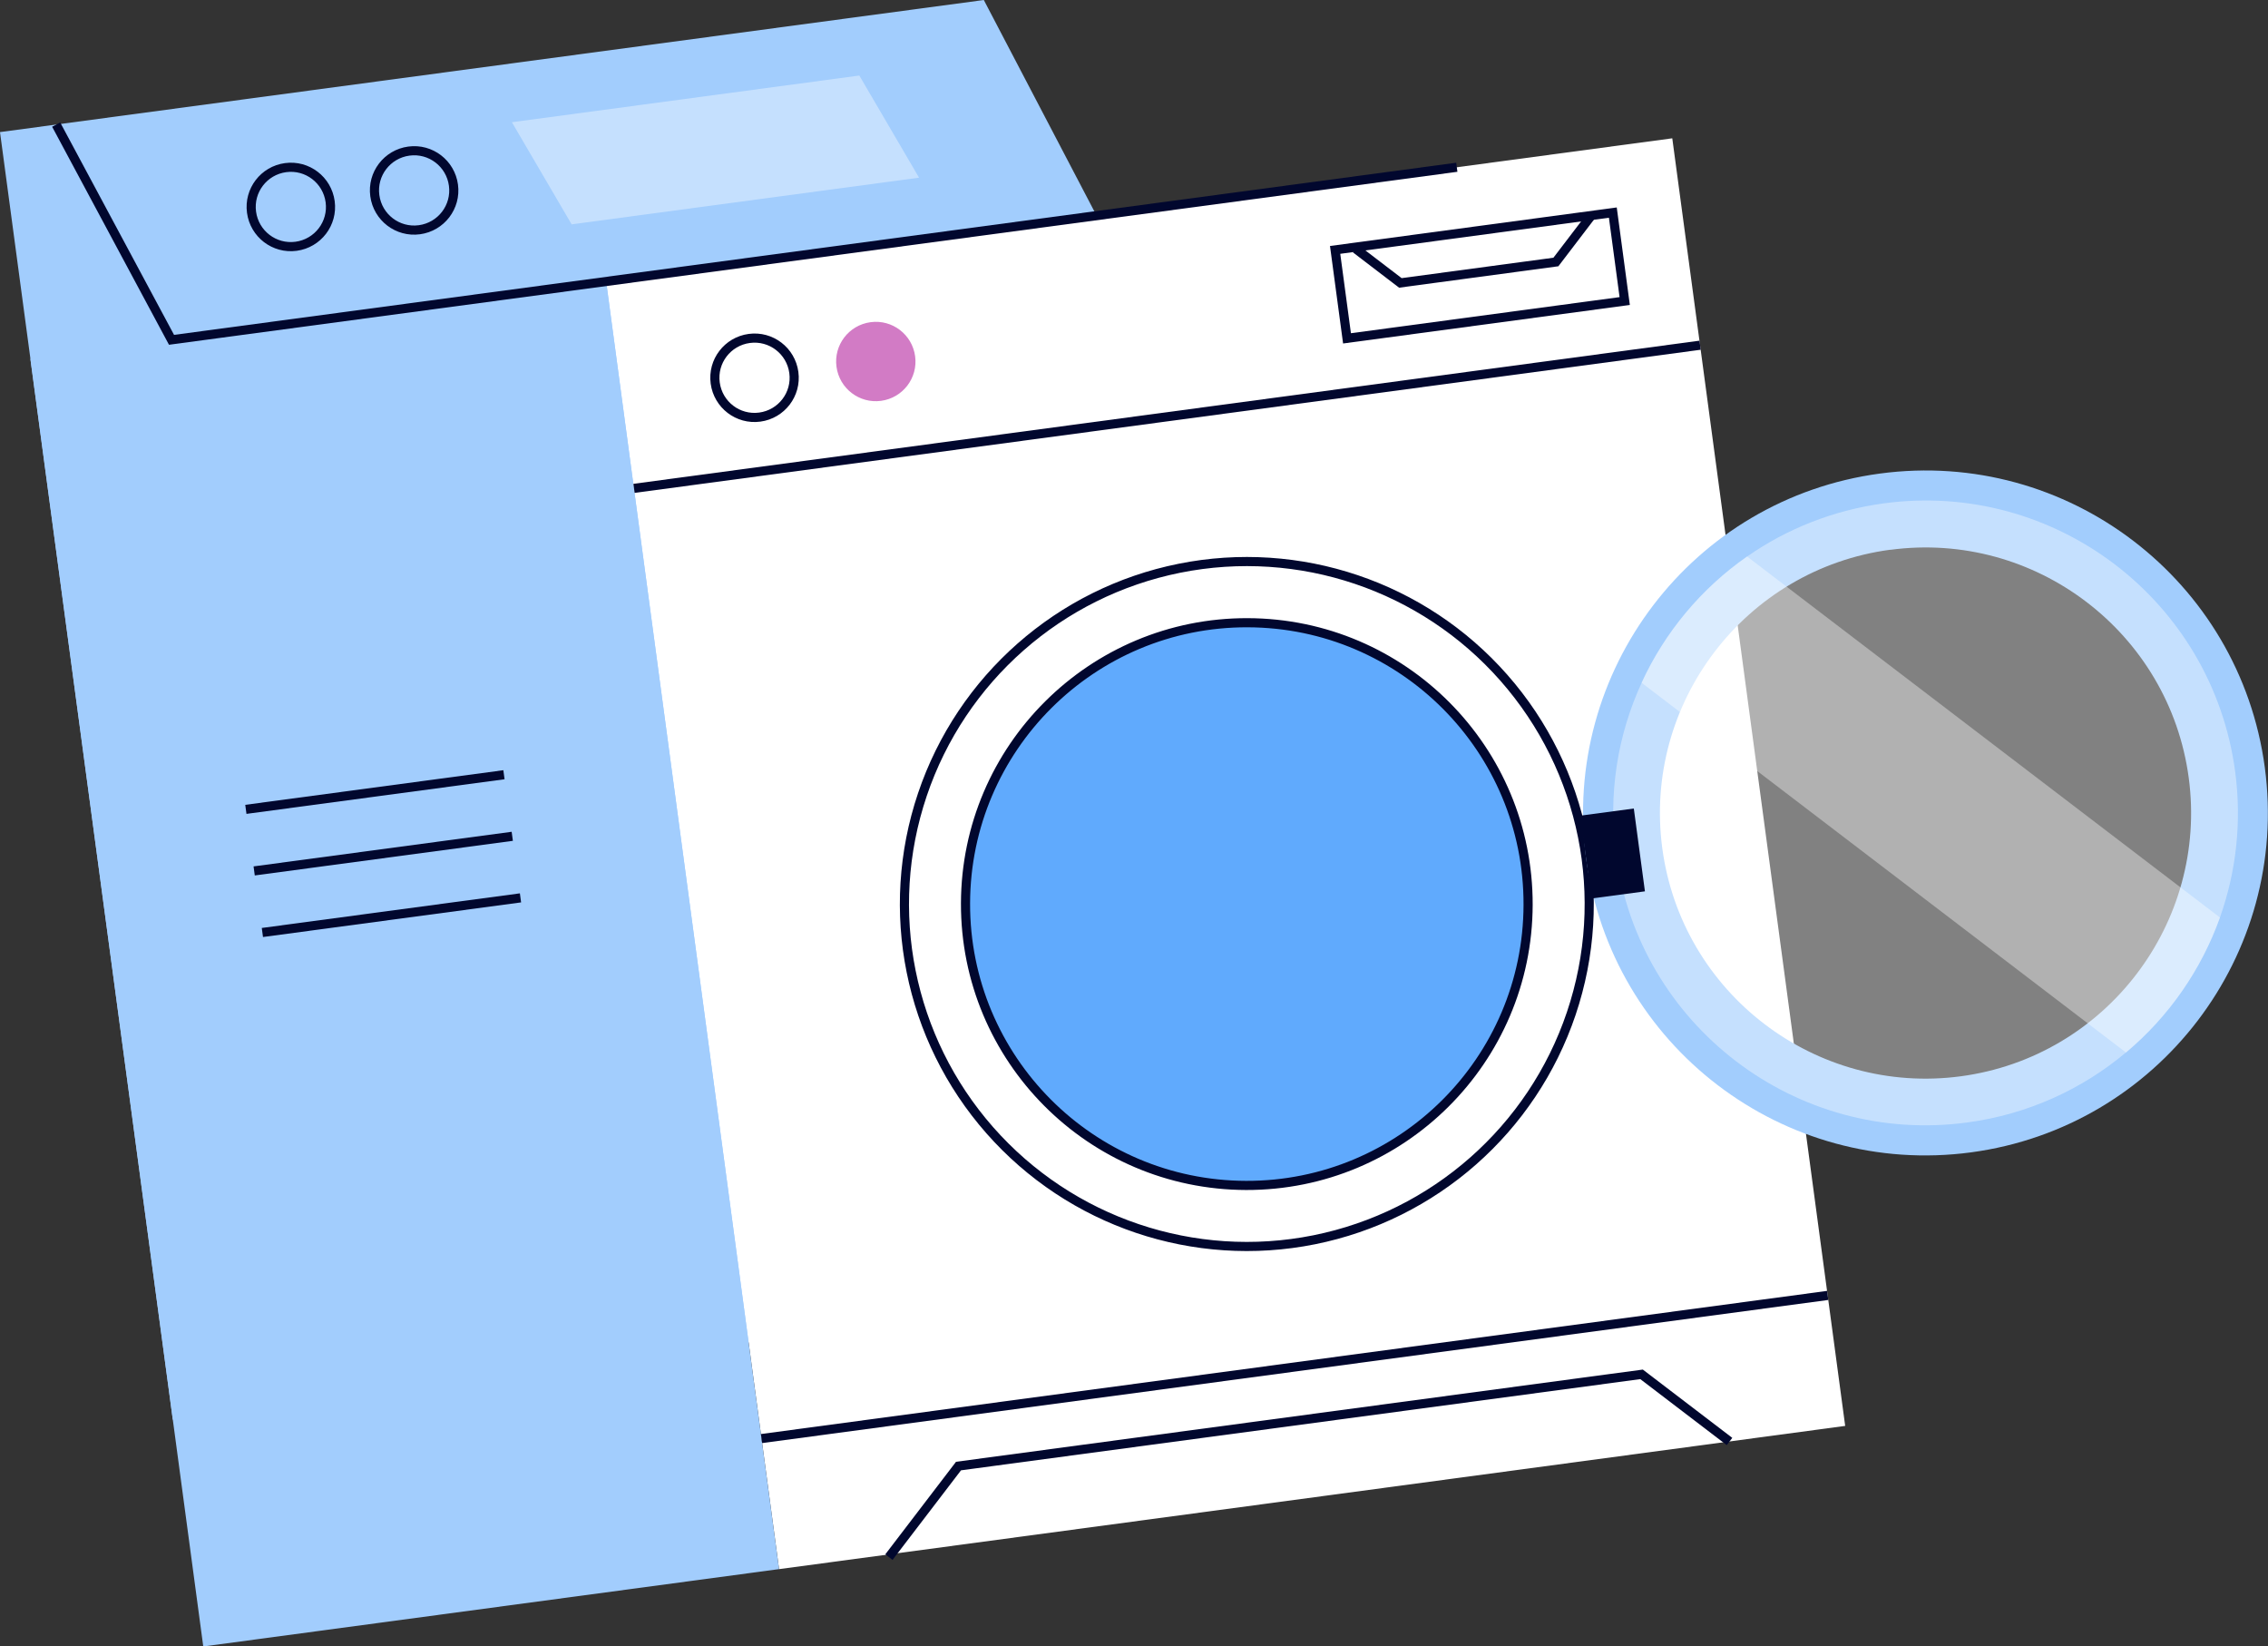 <?xml version="1.0" encoding="UTF-8"?><svg id="Layer_1" xmlns="http://www.w3.org/2000/svg" viewBox="0 0 248.33 180.23"><rect x="0" y="0" width="248.33" height="180.23" fill="#333333" stroke="none"/><defs><style>.cls-1{opacity:.38;}.cls-1,.cls-2,.cls-3,.cls-4,.cls-5{stroke-width:0px;}.cls-1,.cls-4{fill:#fff;}.cls-6{fill:#60aafd;}.cls-6,.cls-7{stroke:#01072e;stroke-miterlimit:10;}.cls-7{fill:none;}.cls-2{fill:#01072e;}.cls-3{fill:#d27bc5;}.cls-5{fill:#a2cdfd;}</style></defs><polygon class="cls-5" points="18.92 155.41 135.66 139.74 120.07 23.61 107.72 0 0 14.46 18.92 155.41"/><rect class="cls-4" x="75.31" y="22.35" width="117.78" height="142.22" transform="translate(279.65 168.22) rotate(172.35)"/><rect class="cls-5" x="12.51" y="34.41" width="63.61" height="142.22" transform="translate(102.28 204.21) rotate(172.35)"/><polyline class="cls-7" points="159.51 18.31 18.78 37.2 6.15 13.64"/><line class="cls-7" x1="186.15" y1="37.79" x2="69.42" y2="53.46"/><circle class="cls-7" cx="136.52" cy="98.97" r="37.49" transform="translate(-31.35 114.86) rotate(-41.35)"/><path class="cls-5" d="M206.96,60.18c-15.89,2.13-27.08,16.8-24.95,32.69,2.13,15.89,16.8,27.08,32.69,24.95,15.89-2.13,27.08-16.8,24.95-32.68-2.13-15.89-16.8-27.08-32.68-24.95M205.84,51.84c20.52-2.75,39.39,11.65,42.14,32.17,2.75,20.52-11.65,39.39-32.17,42.14-20.52,2.75-39.39-11.65-42.14-32.17-2.75-20.52,11.65-39.39,32.17-42.14h0Z"/><circle class="cls-6" cx="136.52" cy="98.97" r="30.8" transform="translate(37.19 235.23) rotate(-89.85)"/><line class="cls-7" x1="200.12" y1="141.81" x2="83.38" y2="157.48"/><path class="cls-7" d="M78.31,41.93c-.32-2.38,1.35-4.56,3.73-4.88,2.38-.32,4.56,1.35,4.88,3.73.32,2.38-1.35,4.56-3.73,4.88s-4.56-1.35-4.88-3.73Z"/><path class="cls-7" d="M41.04,21.42c-.32-2.38,1.35-4.56,3.73-4.88s4.56,1.35,4.88,3.73-1.35,4.56-3.73,4.88c-2.38.32-4.56-1.35-4.88-3.73Z"/><path class="cls-7" d="M27.54,23.23c-.32-2.38,1.35-4.56,3.73-4.88,2.38-.32,4.56,1.35,4.88,3.73.32,2.38-1.35,4.56-3.73,4.88s-4.56-1.35-4.88-3.73Z"/><path class="cls-3" d="M91.59,40.15c-.32-2.38,1.35-4.56,3.73-4.88,2.38-.32,4.56,1.35,4.88,3.73.32,2.38-1.35,4.56-3.73,4.88s-4.56-1.35-4.88-3.73Z"/><rect class="cls-7" x="146.71" y="25.25" width="30.68" height="9.77" transform="translate(326.66 38.45) rotate(172.35)"/><polyline class="cls-7" points="174.26 23.57 170.36 28.68 153.33 30.97 148.45 27.24"/><polyline class="cls-7" points="189.37 157.8 179.74 150.45 104.95 160.49 97.33 170.46"/><path class="cls-1" d="M176.94,93.54c2.51,18.72,19.73,31.86,38.44,29.34,6.66-.89,12.61-3.65,17.4-7.67,4.67-3.91,8.23-9.02,10.29-14.78,1.76-4.96,2.41-10.41,1.66-15.99-2.51-18.72-19.73-31.86-38.44-29.34-5.58.75-10.67,2.81-14.99,5.82-5.02,3.5-9.01,8.29-11.55,13.82-2.62,5.68-3.7,12.15-2.81,18.81Z"/><path class="cls-1" d="M179.74,74.74l53.04,40.48c4.67-3.91,8.23-9.02,10.29-14.78l-51.78-39.52c-5.02,3.5-9.01,8.29-11.55,13.82Z"/><rect class="cls-2" x="173.63" y="88.84" width="5.91" height="9.15" transform="translate(364.02 162.51) rotate(172.35)"/><line class="cls-7" x1="55.18" y1="84.81" x2="26.92" y2="88.6"/><line class="cls-7" x1="56.09" y1="91.55" x2="27.83" y2="95.34"/><line class="cls-7" x1="56.99" y1="98.29" x2="28.73" y2="102.08"/><polygon class="cls-1" points="62.59 24.56 100.63 19.45 94.09 8.27 56.05 13.38 62.59 24.56"/></svg>
